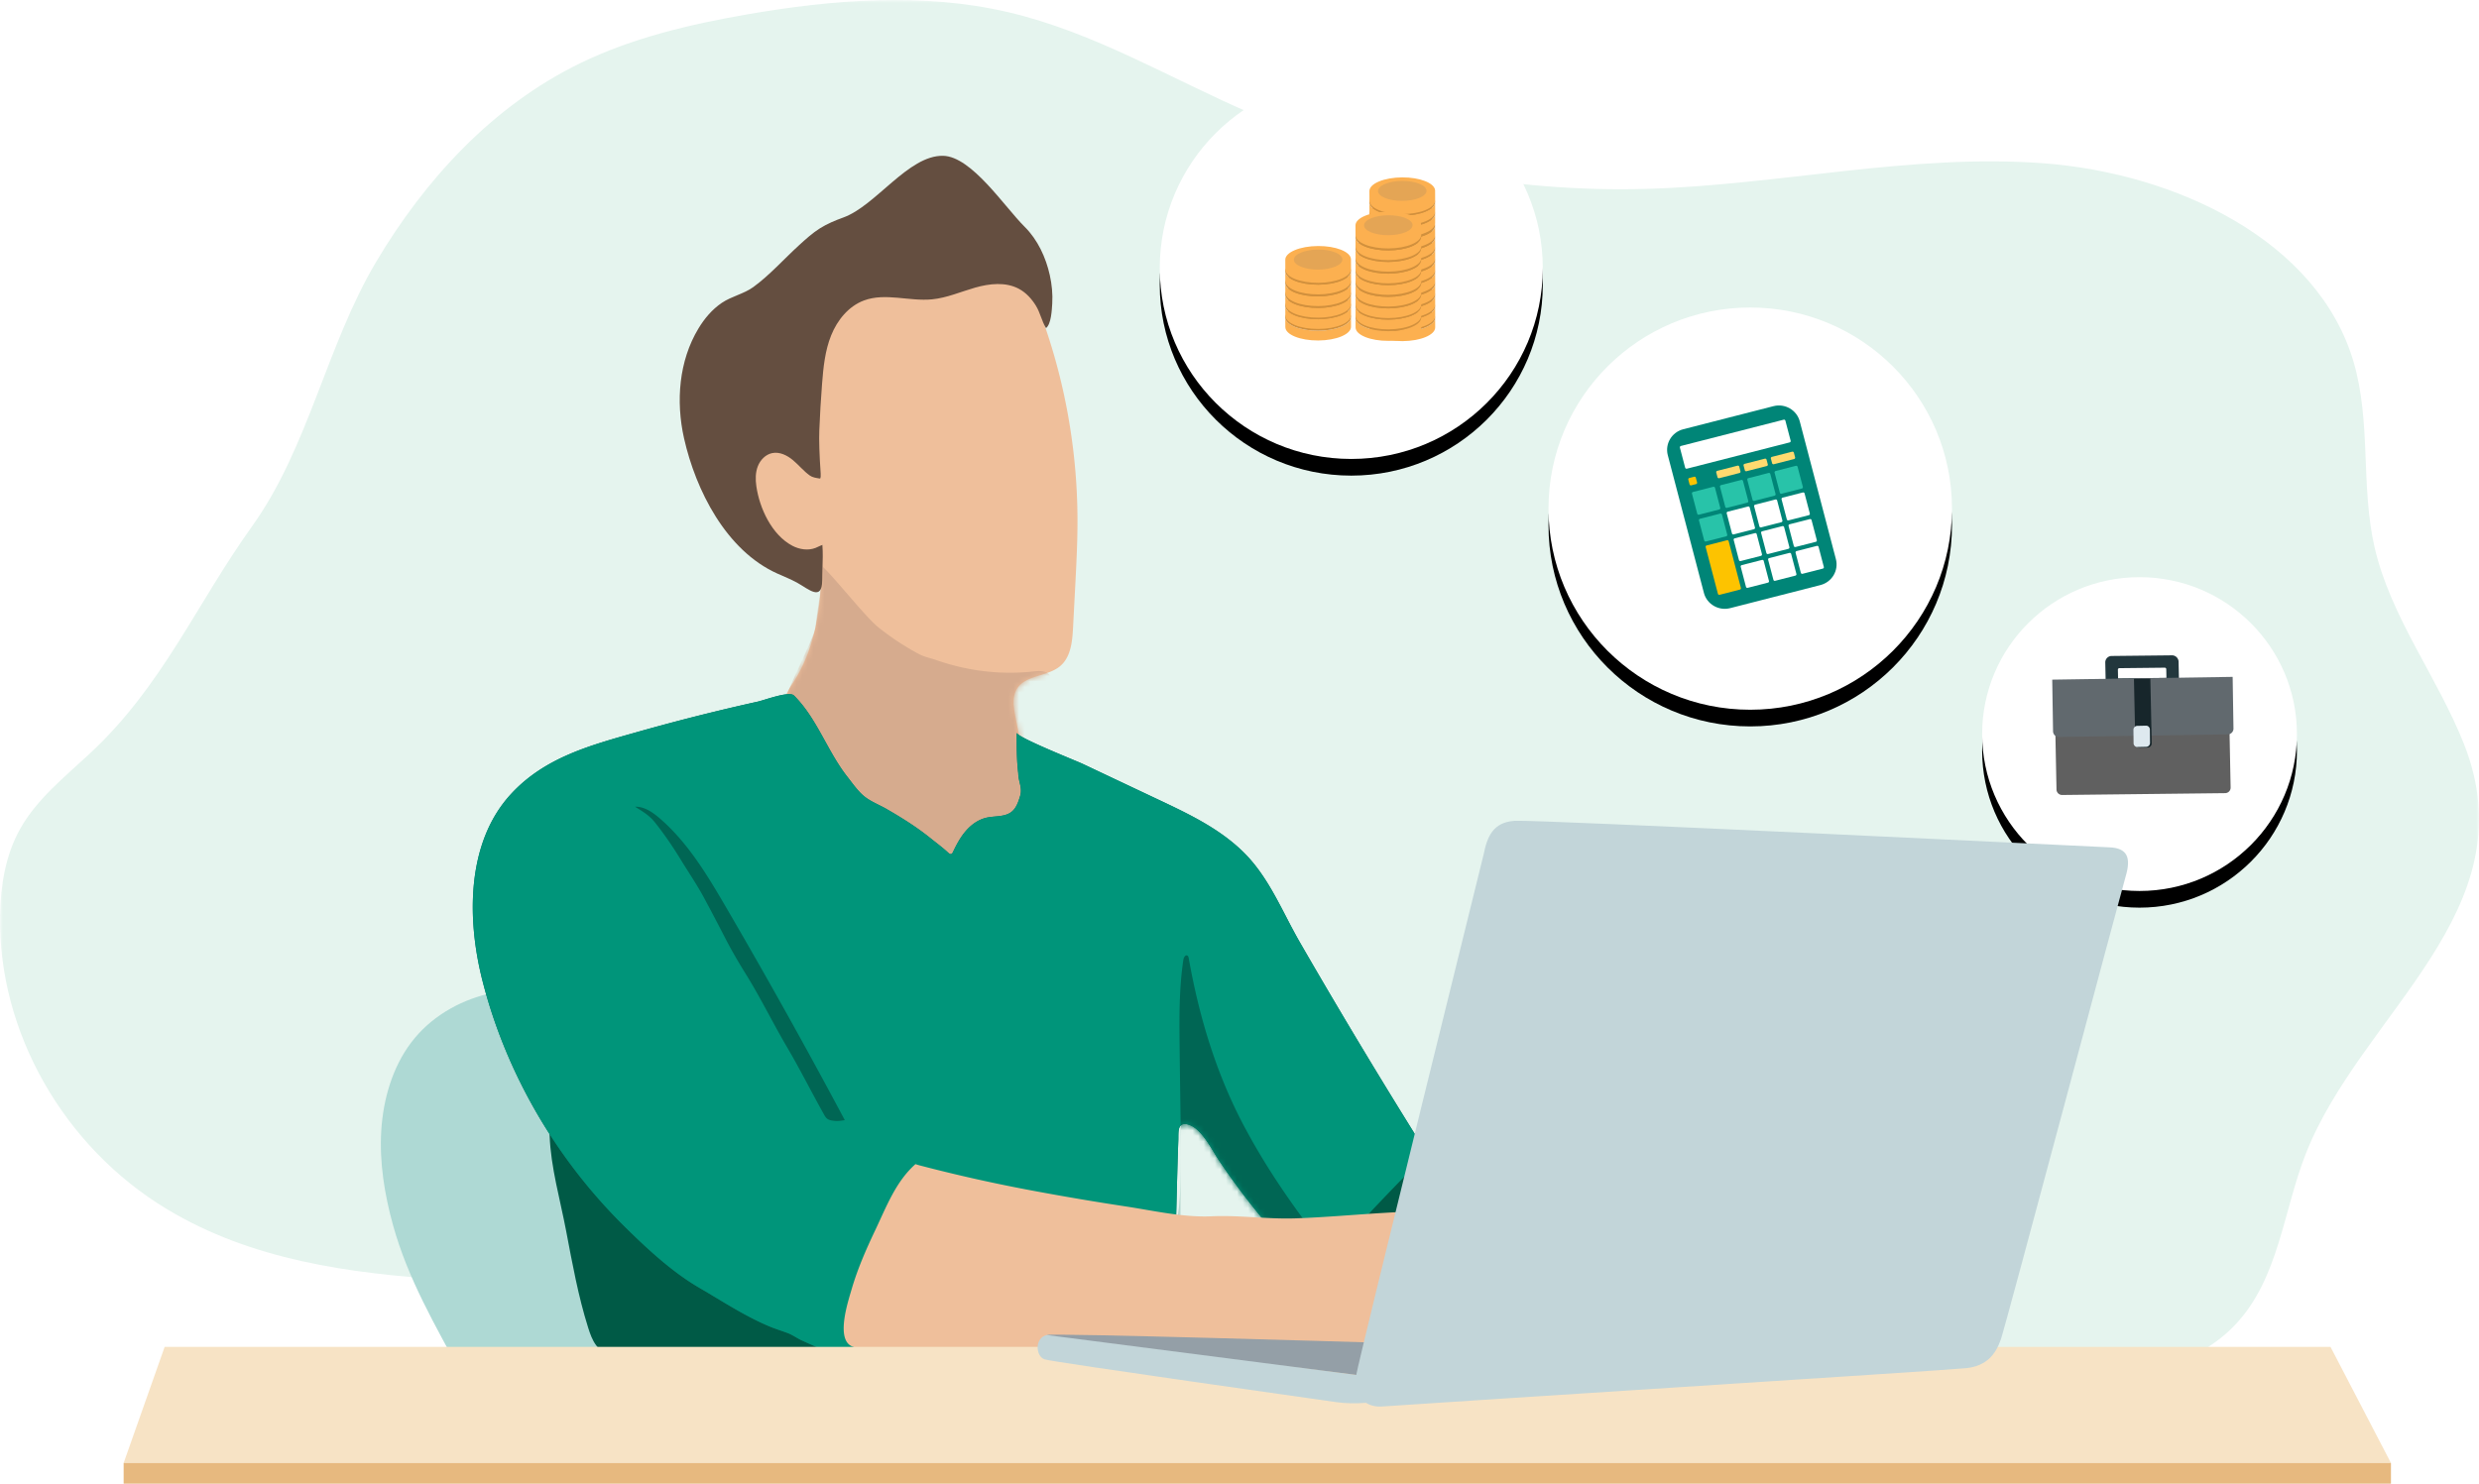 <svg width="446" height="267" viewBox="0 0 446 267" xmlns="http://www.w3.org/2000/svg" xmlns:xlink="http://www.w3.org/1999/xlink">
    <defs>
        <path id="t1qkesrmua" d="M0 0h446v248.087H0z"/>
        <path d="M314.888 127.726c-20.047 0-36.296-16.204-36.296-36.193 0-19.99 16.25-36.193 36.296-36.193s36.296 16.203 36.296 36.193c0 19.989-16.25 36.193-36.296 36.193z" id="xwx6uic68d"/>
        <path d="M243.11 82.594c-19.03 0-34.457-15.382-34.457-34.359 0-18.976 15.426-34.358 34.456-34.358s34.456 15.382 34.456 34.358c0 18.977-15.426 34.359-34.456 34.359z" id="37di2p7dmf"/>
        <path d="M19.974.937C5.706 4.78 6.455 21.985.83 32.753c-.387.74-.782 1.51-.826 2.345-.06 1.123.536 2.191 1.3 3.023.76.833 1.692 1.489 2.51 2.264 4.241 4.023 4.246 10.66 4.057 16.077-.218 6.289-1.48 12.67-4.888 18.058-.911 1.442-2.013 2.985-1.78 4.674.104.748.468 1.435.833 2.097a103.211 103.211 0 0 0 20.753 26.37c2.363 2.16 5.064 4.31 8.261 4.524 2.637.178 5.233-1.041 7.153-2.853 1.92-1.81 3.236-4.167 4.285-6.585 1.354-3.124 2.954-7.015 2.527-10.43-.48-3.862-1.457-7.726-2.18-11.55-.311-1.653-.595-3.48.275-4.92 1.55-2.57 5.535-2.194 7.819-4.147 1.894-1.618 2.161-4.393 2.291-6.878l.385-7.364c.218-4.153.436-8.31.412-12.467a108.037 108.037 0 0 0-3.314-25.9A108.399 108.399 0 0 0 46.73 6.63c-1.416-3.656-3.721-4.775-7.594-5.425C35.347.568 31.473 0 27.643 0c-2.59 0-5.16.26-7.669.937" id="31qk55yp8i"/>
        <path d="M51.24 1.352c-2.38.527-4.755 1.078-7.125 1.65a390.96 390.96 0 0 0-14.561 3.821c-8.387 2.375-16.642 4.551-22.738 11.214-8.065 8.818-7.847 22.653-5.082 33.514 2.839 11.144 7.809 21.724 14.442 31.121A97.288 97.288 0 0 0 27.39 95.886c4.012 3.95 8.503 8.127 13.4 10.97 4.104 2.386 8.088 5.026 12.477 6.882 1.088.46 2.206.804 3.312 1.21.951.35 1.743.956 2.673 1.379 2.504 1.14 5.022 2.25 7.547 3.347 2.454 1.068 4.928 2.123 7.525 2.773 2.319.578 4.707.828 7.083 1.075l7.641.796c3.52.366 7.043.735 10.579.877a84.11 84.11 0 0 0 25.272-2.828c.855-.23 1.769-.515 2.294-1.227.807-1.09.343-2.612-.076-3.902-1.18-3.63-1.325-7.124-1.09-10.932.538-8.678.576-17.347.903-26.027.05-1.32-.205-3.127 1.42-2.898 2.603.369 4.57 4.543 5.829 6.422a127.925 127.925 0 0 0 15.982 19.425h-.001c.882.88 3.495 4.327 4.801 3.928 1.058-.323 2.27-4.134 2.934-5.055a74.306 74.306 0 0 1 2.719-3.536c.961-1.174 12.836-13.08 13.152-12.581a1191.457 1191.457 0 0 1-24.922-41.248c-3.262-5.657-5.566-11.757-10.231-16.336-4.57-4.483-10.496-7.163-16.213-9.865-4.222-1.996-8.445-3.99-12.667-5.987-1.195-.564-11.84-4.781-11.874-5.604 0 2.453-.024 4.859.278 7.303 0 1.496.79 2.57.333 4.08-.317 1.046-.677 2.158-1.535 2.839-1.235.98-3.016.716-4.556 1.074-1.454.34-2.721 1.264-3.693 2.395-.971 1.13-1.677 2.463-2.314 3.81-.058.122-.125.254-.25.312-.207.094-.435-.074-.602-.23-1.016-.95-2.073-1.713-3.15-2.582-2.476-2-5.183-3.695-7.94-5.283-1.26-.727-2.81-1.328-3.941-2.227-1.177-.935-2.171-2.389-3.096-3.564-3.6-4.573-5.485-10.549-9.617-14.636C57.608.07 57.299 0 56.905 0c-1.608 0-4.66 1.129-5.665 1.352" id="d4z0j5oluk"/>
        <path d="M44.115 3.003a390.96 390.96 0 0 0-14.561 3.82c-8.387 2.375-16.642 4.551-22.738 11.214-8.065 8.818-7.847 22.653-5.082 33.514 2.839 11.144 7.809 21.724 14.442 31.121A97.288 97.288 0 0 0 27.39 95.886c4.012 3.95 8.503 8.127 13.4 10.97 4.104 2.386 8.088 5.026 12.477 6.882 1.088.46 2.206.804 3.312 1.21.951.35 1.743.956 2.673 1.379 2.504 1.14 5.022 2.25 7.547 3.347 2.454 1.068 4.928 2.123 7.525 2.773 2.319.578 4.707.828 7.083 1.075l7.641.796c3.52.366 7.043.735 10.579.877a84.11 84.11 0 0 0 25.272-2.828c.855-.23 1.769-.515 2.294-1.227.807-1.09.343-2.612-.076-3.902-1.18-3.63-1.325-7.124-1.09-10.932.538-8.678.576-17.347.903-26.027.05-1.32-.205-3.127 1.42-2.898 2.603.369 4.57 4.543 5.829 6.422a127.925 127.925 0 0 0 15.982 19.425c.88.88 3.494 4.327 4.8 3.928 1.058-.323 2.27-4.134 2.934-5.055a74.306 74.306 0 0 1 2.719-3.536c.961-1.174 12.836-13.08 13.152-12.581a1191.457 1191.457 0 0 1-24.922-41.248c-3.262-5.657-5.566-11.757-10.231-16.336-4.57-4.483-10.496-7.163-16.213-9.865-4.222-1.996-8.445-3.99-12.667-5.987-1.195-.564-11.84-4.781-11.874-5.604 0 2.453-.024 4.859.278 7.303 0 1.496.79 2.57.333 4.08-.317 1.046-.677 2.158-1.535 2.839-1.235.98-3.016.716-4.556 1.074-1.454.34-2.721 1.264-3.693 2.395-.971 1.13-1.677 2.463-2.314 3.81-.058.122-.125.254-.25.312-.207.094-.435-.074-.602-.23-1.016-.95-2.073-1.713-3.15-2.582-2.476-2-5.183-3.695-7.94-5.283-1.26-.727-2.81-1.328-3.941-2.227-1.177-.935-2.171-2.389-3.096-3.564-3.6-4.573-5.485-10.549-9.617-14.636C57.608.07 57.299 0 56.905 0c-1.608 0-4.66 1.129-5.665 1.352-2.38.527-4.755 1.078-7.125 1.65z" id="xh2hwugb7l"/>
        <path d="M362.682 0c-15.639 0-28.318 12.643-28.318 28.237 0 15.595 12.68 28.237 28.318 28.237 15.64 0 28.318-12.642 28.318-28.237C391 12.643 378.322 0 362.682 0z" id="mjpnn2r4uo"/>
        <filter x="-14.5%" y="-10.4%" width="128.9%" height="129%" filterUnits="objectBoundingBox" id="e5c4vcyc4c">
            <feOffset dy="3" in="SourceAlpha" result="shadowOffsetOuter1"/>
            <feGaussianBlur stdDeviation="3" in="shadowOffsetOuter1" result="shadowBlurOuter1"/>
            <feColorMatrix values="0 0 0 0 0 0 0 0 0 0 0 0 0 0 0 0 0 0 0.1 0" in="shadowBlurOuter1"/>
        </filter>
        <filter x="-15.2%" y="-10.9%" width="130.5%" height="130.6%" filterUnits="objectBoundingBox" id="rle54tzrye">
            <feOffset dy="3" in="SourceAlpha" result="shadowOffsetOuter1"/>
            <feGaussianBlur stdDeviation="3" in="shadowOffsetOuter1" result="shadowBlurOuter1"/>
            <feColorMatrix values="0 0 0 0 0 0 0 0 0 0 0 0 0 0 0 0 0 0 0.1 0" in="shadowBlurOuter1"/>
        </filter>
        <filter x="-67.6%" y="-68.8%" width="370.3%" height="237.7%" filterUnits="objectBoundingBox" id="mk4jspusqg">
            <feOffset dx="8" in="SourceAlpha" result="shadowOffsetOuter1"/>
            <feGaussianBlur stdDeviation="4" in="shadowOffsetOuter1" result="shadowBlurOuter1"/>
            <feColorMatrix values="0 0 0 0 0 0 0 0 0 0 0 0 0 0 0 0 0 0 0.059 0" in="shadowBlurOuter1" result="shadowMatrixOuter1"/>
            <feMerge>
                <feMergeNode in="shadowMatrixOuter1"/>
                <feMergeNode in="SourceGraphic"/>
            </feMerge>
        </filter>
        <filter x="-42.3%" y="-58.8%" width="269.1%" height="217.6%" filterUnits="objectBoundingBox" id="3tos75hv0h">
            <feOffset dx="5" in="SourceAlpha" result="shadowOffsetOuter1"/>
            <feGaussianBlur stdDeviation="2.5" in="shadowOffsetOuter1" result="shadowBlurOuter1"/>
            <feColorMatrix values="0 0 0 0 0 0 0 0 0 0 0 0 0 0 0 0 0 0 0.142 0" in="shadowBlurOuter1" result="shadowMatrixOuter1"/>
            <feMerge>
                <feMergeNode in="shadowMatrixOuter1"/>
                <feMergeNode in="SourceGraphic"/>
            </feMerge>
        </filter>
        <filter x="-18.5%" y="-13.3%" width="137.1%" height="137.2%" filterUnits="objectBoundingBox" id="nu0ckqal0n">
            <feOffset dy="3" in="SourceAlpha" result="shadowOffsetOuter1"/>
            <feGaussianBlur stdDeviation="3" in="shadowOffsetOuter1" result="shadowBlurOuter1"/>
            <feColorMatrix values="0 0 0 0 0 0 0 0 0 0 0 0 0 0 0 0 0 0 0.1 0" in="shadowBlurOuter1"/>
        </filter>
    </defs>
    <g fill="none" fill-rule="evenodd">
        <g>
            <mask id="dnapuaib6b" fill="#fff">
                <use xlink:href="#t1qkesrmua"/>
            </mask>
            <path d="M443.285 133.867c-4.78-12.064-13.211-22.829-16.083-35.426-2.495-10.95-.595-22.56-3.778-33.347-6.448-21.841-31.95-33.92-55.767-35.711-23.817-1.79-47.532 3.935-71.412 4.606-24.31.683-48.77-3.968-70.93-13.487-14.602-6.272-28.374-14.676-43.938-18.31-15.338-3.581-31.488-2.288-47.025.41-10.297 1.79-20.583 4.221-29.904 8.743-15.853 7.69-28.027 21.046-36.77 35.768-8.975 15.116-12.167 33.435-22.337 47.614-10.02 13.971-16.065 28.677-29.145 40.848-4.531 4.216-9.52 8.196-12.52 13.504C.993 153.827.105 159.321.008 164.71c-.373 20.939 11.427 41.71 30.061 52.914 30.215 18.169 69.766 9.92 104.681 17.274 15.9 3.348 30.963 10.003 47.077 12.264 26.738 3.751 53.445-4.858 80.183-8.608 27.05-3.794 54.872-2.573 81.438 3.575 10.087 2.334 20.106 5.388 30.48 5.791 10.372.403 21.473-2.278 28.353-9.661 7.69-8.254 8.488-20.217 12.525-30.55 9.92-25.388 40.374-43.826 28.48-73.841z" fill="#E5F4EE" mask="url(#dnapuaib6b)"/>
        </g>
        <g>
            <use fill="#000" filter="url(#e5c4vcyc4c)" xlink:href="#xwx6uic68d"/>
            <use fill="#FFF" xlink:href="#xwx6uic68d"/>
        </g>
        <g fill-rule="nonzero">
            <path d="M306.55 106.696c.537 2.047 2.653 3.278 4.728 2.747l16.237-4.153c2.072-.533 3.32-2.623 2.782-4.672l-6.495-24.776c-.538-2.049-2.654-3.28-4.73-2.749l-16.234 4.155c-2.075.53-3.322 2.622-2.784 4.67l6.497 24.778z" fill="#008577"/>
            <path d="m317.314 100.945.944 3.605a.25.25 0 0 1-.181.304l-3.649.934a.255.255 0 0 1-.307-.18l-.944-3.606a.249.249 0 0 1 .182-.302l3.647-.935a.255.255 0 0 1 .308.18zm4.935-1.264.944 3.607a.248.248 0 0 1-.18.302l-3.649.933a.25.25 0 0 1-.307-.18l-.947-3.603a.25.25 0 0 1 .181-.303l3.651-.934a.255.255 0 0 1 .307.178zm4.934-1.261.946 3.603a.252.252 0 0 1-.18.304l-3.651.934a.254.254 0 0 1-.308-.18l-.944-3.604a.248.248 0 0 1 .18-.302l3.65-.935a.252.252 0 0 1 .307.18zm-11.132-2.297.945 3.606a.253.253 0 0 1-.18.304l-3.652.933a.256.256 0 0 1-.307-.18l-.944-3.604a.253.253 0 0 1 .181-.306l3.648-.933a.256.256 0 0 1 .309.18zm4.933-1.263.946 3.606a.252.252 0 0 1-.181.303l-3.65.935a.252.252 0 0 1-.306-.18l-.946-3.605a.25.25 0 0 1 .18-.305l3.649-.933a.257.257 0 0 1 .308.179zm4.936-1.263.946 3.607a.25.25 0 0 1-.182.303l-3.65.933a.251.251 0 0 1-.306-.18l-.945-3.605a.248.248 0 0 1 .18-.303l3.65-.933a.254.254 0 0 1 .307.178zm-11.126-2.268.944 3.605a.251.251 0 0 1-.182.305l-3.65.933a.255.255 0 0 1-.306-.18l-.945-3.604a.252.252 0 0 1 .181-.304l3.65-.934a.259.259 0 0 1 .308.179zm4.933-1.263.946 3.605a.252.252 0 0 1-.182.305l-3.65.933a.252.252 0 0 1-.305-.179l-.946-3.605a.25.25 0 0 1 .181-.303l3.65-.934a.25.25 0 0 1 .306.178zm4.627-1.441a.254.254 0 0 1 .31.179l.943 3.605a.249.249 0 0 1-.182.303l-3.648.934a.254.254 0 0 1-.307-.18l-.946-3.605a.253.253 0 0 1 .181-.304z" fill="#FFF"/>
            <path d="M309.072 106.861a.255.255 0 0 0 .308.18l3.648-.935a.251.251 0 0 0 .181-.306l-2.2-8.394a.253.253 0 0 0-.309-.18l-3.65.933a.25.25 0 0 0-.18.304l2.202 8.398z" fill="#FDC300"/>
            <path d="M302.419 80.259a.253.253 0 0 0-.184.303l.946 3.605a.255.255 0 0 0 .306.18l18.49-4.731a.247.247 0 0 0 .18-.303l-.944-3.605a.256.256 0 0 0-.307-.18l-18.487 4.73z" fill="#FFF"/>
            <path d="m309.804 92.606.944 3.606a.252.252 0 0 1-.182.303l-3.649.933a.256.256 0 0 1-.309-.179l-.944-3.604a.252.252 0 0 1 .182-.304l3.649-.933a.256.256 0 0 1 .31.178zm-1.257-4.823.944 3.605a.249.249 0 0 1-.18.303l-3.651.934a.253.253 0 0 1-.308-.178l-.946-3.605a.255.255 0 0 1 .182-.305l3.651-.932a.256.256 0 0 1 .308.178zm5.04-1.232.947 3.606a.252.252 0 0 1-.183.302l-3.65.935a.254.254 0 0 1-.306-.18l-.944-3.605a.25.25 0 0 1 .18-.304l3.65-.934a.255.255 0 0 1 .306.18zm4.911-1.257.946 3.607a.247.247 0 0 1-.18.3l-3.649.935a.254.254 0 0 1-.308-.179l-.944-3.604a.25.25 0 0 1 .181-.305l3.648-.933a.254.254 0 0 1 .306.18zm4.6-1.465a.257.257 0 0 1 .309.18l.946 3.606a.25.25 0 0 1-.183.303l-3.65.935a.253.253 0 0 1-.305-.18l-.948-3.605a.256.256 0 0 1 .182-.305z" fill="#28C3A9"/>
            <path d="M308.996 85.879a.253.253 0 0 0 .306.18l3.651-.935a.252.252 0 0 0 .18-.304l-.222-.84a.253.253 0 0 0-.307-.18l-3.65.934a.251.251 0 0 0-.18.304l.222.84zm4.914-1.257a.254.254 0 0 0 .307.178l3.647-.933a.25.25 0 0 0 .182-.302l-.223-.842a.251.251 0 0 0-.305-.18l-3.65.934a.251.251 0 0 0-.18.302l.222.843zm4.912-1.257a.256.256 0 0 0 .307.18l3.649-.936a.25.25 0 0 0 .183-.302l-.222-.841a.257.257 0 0 0-.307-.181l-3.65.935a.251.251 0 0 0-.182.303l.222.842z" fill="#FFDA6F"/>
            <path d="M303.967 87.165a.251.251 0 0 0 .307.179l.87-.222a.252.252 0 0 0 .182-.303l-.221-.84a.254.254 0 0 0-.309-.182l-.869.223a.252.252 0 0 0-.18.304l.22.841z" fill="#FDC300"/>
        </g>
        <g>
            <use fill="#000" filter="url(#rle54tzrye)" xlink:href="#37di2p7dmf"/>
            <use fill="#FFF" xlink:href="#37di2p7dmf"/>
        </g>
        <path d="M252.301 59.65c3.263-.016 5.904-1.119 5.897-2.462l.008 1.74c.008 1.343-2.633 2.446-5.896 2.463-3.265.016-5.916-1.06-5.923-2.404l-.009-1.738c.007 1.342 2.66 2.417 5.923 2.4" fill="#FCB050"/>
        <path d="M252.301 59.65c-3.264.016-5.916-1.06-5.923-2.401-.006-1.343 2.635-2.447 5.899-2.463 3.263-.018 5.912 1.06 5.92 2.402.008 1.343-2.633 2.446-5.896 2.462" fill="#D1903D"/>
        <path d="M252.3 57.584c3.264-.017 5.903-1.119 5.897-2.462l.008 1.74c.01 1.342-2.633 2.446-5.897 2.462-3.263.016-5.914-1.06-5.921-2.403l-.009-1.74c.006 1.344 2.658 2.42 5.922 2.403" fill="#FCB050"/>
        <path d="M252.3 57.584c-3.264.016-5.916-1.059-5.922-2.403-.006-1.342 2.633-2.447 5.898-2.463 3.263-.016 5.913 1.061 5.921 2.404.006 1.343-2.633 2.445-5.897 2.462" fill="#D1903D"/>
        <path d="M252.3 55.558c3.264-.016 5.905-1.118 5.898-2.462l.008 1.74c.008 1.345-2.633 2.446-5.898 2.463-3.263.016-5.914-1.06-5.921-2.403l-.009-1.74c.006 1.344 2.658 2.419 5.922 2.402" fill="#FCB050"/>
        <path d="M252.3 55.558c-3.264.017-5.916-1.058-5.922-2.402-.006-1.343 2.634-2.445 5.898-2.462 3.263-.017 5.913 1.06 5.922 2.402.007 1.344-2.634 2.446-5.898 2.462" fill="#D1903D"/>
        <path d="M252.3 53.487c3.264-.017 5.905-1.12 5.898-2.463l.008 1.74c.008 1.344-2.633 2.445-5.898 2.461-3.263.016-5.914-1.059-5.921-2.402l-.008-1.74c.006 1.344 2.657 2.42 5.921 2.404" fill="#FCB050"/>
        <path d="M252.3 53.487c-3.264.015-5.915-1.06-5.921-2.403-.007-1.343 2.633-2.446 5.897-2.462 3.264-.017 5.916 1.059 5.922 2.402.007 1.343-2.634 2.446-5.898 2.463" fill="#D1903D"/>
        <path d="M252.3 51.386c3.264-.019 5.905-1.12 5.898-2.463l.008 1.74c.008 1.344-2.633 2.446-5.898 2.463-3.262.016-5.914-1.058-5.921-2.402l-.008-1.74c.006 1.342 2.658 2.419 5.921 2.402" fill="#FCB050"/>
        <path d="M252.3 51.386c-3.263.017-5.915-1.06-5.921-2.403-.007-1.343 2.634-2.445 5.897-2.462 3.264-.016 5.916 1.06 5.922 2.402.007 1.344-2.634 2.444-5.898 2.463" fill="#D1903D"/>
        <path d="M252.3 49.314c3.264-.017 5.905-1.118 5.898-2.462l.008 1.74c.008 1.343-2.633 2.445-5.898 2.462-3.263.017-5.914-1.058-5.921-2.401l-.008-1.741c.006 1.343 2.658 2.418 5.921 2.402" fill="#FCB050"/>
        <path d="M252.3 49.314c-3.263.016-5.915-1.06-5.921-2.402-.007-1.343 2.634-2.446 5.897-2.463 3.264-.016 5.913 1.06 5.922 2.403.007 1.344-2.634 2.445-5.898 2.462" fill="#D1903D"/>
        <g>
            <path d="M252.3 47.214c3.264-.016 5.904-1.119 5.898-2.462l.008 1.74c.008 1.344-2.634 2.445-5.898 2.46-3.263.018-5.914-1.057-5.921-2.4l-.009-1.74c.006 1.343 2.658 2.42 5.922 2.402" fill="#FCB050"/>
            <path d="M252.3 47.214c-3.264.018-5.916-1.06-5.922-2.402-.006-1.343 2.634-2.447 5.898-2.463 3.263-.016 5.913 1.059 5.922 2.403.006 1.343-2.634 2.446-5.898 2.462" fill="#D1903D"/>
        </g>
        <g>
            <path d="M252.296 45.142c3.265-.017 5.904-1.119 5.897-2.462l.009 1.74c.006 1.343-2.632 2.446-5.898 2.463-3.263.016-5.914-1.06-5.921-2.404l-.01-1.738c.007 1.342 2.659 2.419 5.923 2.4" fill="#FCB050"/>
            <path d="M252.296 45.142c-3.264.018-5.916-1.06-5.922-2.401-.006-1.344 2.634-2.446 5.897-2.464 3.264-.016 5.916 1.06 5.922 2.403.007 1.343-2.632 2.445-5.897 2.462" fill="#D1903D"/>
        </g>
        <g>
            <path d="M252.292 43.041c3.263-.015 5.903-1.118 5.896-2.462l.01 1.741c.007 1.342-2.634 2.446-5.898 2.462-3.264.016-5.916-1.059-5.922-2.402l-.009-1.74c.006 1.344 2.659 2.419 5.923 2.401" fill="#FCB050"/>
            <path d="M252.292 43.041c-3.264.018-5.917-1.057-5.923-2.4-.007-1.345 2.634-2.447 5.898-2.463 3.264-.017 5.916 1.059 5.92 2.401.008 1.344-2.632 2.447-5.895 2.462" fill="#D1903D"/>
        </g>
        <g>
            <path d="M252.297 40.88c3.263-.016 5.903-1.12 5.896-2.464l.008 1.74c.008 1.344-2.633 2.448-5.895 2.464-3.266.016-5.916-1.06-5.924-2.404l-.008-1.738c.006 1.342 2.659 2.418 5.923 2.401" fill="#FCB050"/>
            <path d="M252.297 40.88c-3.264.016-5.917-1.06-5.923-2.402-.007-1.343 2.634-2.447 5.898-2.463 3.264-.017 5.913 1.06 5.92 2.401.008 1.345-2.632 2.448-5.895 2.463" fill="#D1903D"/>
        </g>
        <g>
            <path d="M252.296 38.813c3.263-.016 5.902-1.118 5.896-2.463l.009 1.74c.008 1.344-2.633 2.447-5.897 2.464-3.264.015-5.915-1.061-5.921-2.403l-.01-1.74c.007 1.344 2.658 2.419 5.923 2.402" fill="#FCB050"/>
            <path d="M252.296 38.813c-3.265.017-5.916-1.058-5.922-2.402-.007-1.344 2.632-2.448 5.897-2.464 3.264-.016 5.914 1.061 5.921 2.403.006 1.345-2.633 2.447-5.896 2.463" fill="#D1903D"/>
        </g>
        <g>
            <path d="M252.271 31.923c3.171-.016 5.762 1 5.915 2.288l.007.114.008 1.74c.008 1.345-2.632 2.446-5.897 2.463-3.263.016-5.915-1.059-5.921-2.404l-.01-1.739c-.006-1.343 2.634-2.445 5.898-2.462z" fill="#FCB050"/>
            <path d="M252.292 36.15c-2.41.013-4.367-.78-4.372-1.773-.006-.992 1.944-1.804 4.355-1.818 2.408-.012 4.367.783 4.373 1.775.005.991-1.946 1.804-4.356 1.817" fill="#E4A555"/>
        </g>
        <g filter="url(#mk4jspusqg)" transform="translate(235.866 38.098)">
            <path d="M5.932 21.5c3.263-.015 5.903-1.12 5.897-2.465l.008 1.742c.008 1.345-2.633 2.45-5.896 2.466-3.265.017-5.916-1.06-5.923-2.406l-.01-1.74c.007 1.343 2.66 2.42 5.924 2.404" fill="#FCB050"/>
            <path d="M5.932 21.5C2.668 21.518.015 20.44.01 19.097c-.007-1.345 2.635-2.45 5.899-2.466 3.263-.018 5.913 1.062 5.92 2.405.007 1.345-2.633 2.45-5.896 2.466" fill="#D1903D"/>
            <path d="M5.931 19.431c3.264-.016 5.903-1.12 5.897-2.464l.008 1.74c.009 1.345-2.633 2.45-5.897 2.468-3.263.015-5.915-1.062-5.921-2.407l-.009-1.742c.006 1.346 2.657 2.423 5.922 2.405" fill="#FCB050"/>
            <path d="M5.931 19.431C2.666 19.45.015 18.372.009 17.026c-.007-1.345 2.633-2.45 5.897-2.466 3.265-.016 5.915 1.062 5.922 2.407.006 1.344-2.633 2.448-5.897 2.464" fill="#D1903D"/>
            <path d="M5.931 17.403c3.264-.015 5.905-1.119 5.898-2.465l.007 1.741c.009 1.348-2.632 2.45-5.897 2.467-3.263.016-5.915-1.06-5.921-2.406l-.009-1.742c.006 1.345 2.657 2.422 5.922 2.405" fill="#FCB050"/>
            <path d="M5.931 17.403c-3.265.017-5.916-1.06-5.922-2.405-.007-1.345 2.634-2.449 5.897-2.465 3.265-.016 5.915 1.06 5.923 2.405.007 1.346-2.634 2.45-5.898 2.465" fill="#D1903D"/>
            <path d="M5.931 15.329c3.264-.017 5.905-1.121 5.898-2.466l.007 1.742c.009 1.347-2.632 2.448-5.897 2.466-3.263.015-5.914-1.06-5.921-2.406L.01 12.923c.006 1.345 2.656 2.422 5.921 2.406" fill="#FCB050"/>
            <path d="M5.931 15.329C2.666 15.345.016 14.268.01 12.923c-.008-1.344 2.633-2.449 5.896-2.465 3.265-.017 5.917 1.061 5.923 2.405.007 1.345-2.634 2.45-5.898 2.466" fill="#D1903D"/>
            <path d="M5.931 13.225c3.264-.017 5.905-1.12 5.898-2.465l.007 1.743c.009 1.345-2.632 2.448-5.897 2.465-3.263.016-5.914-1.06-5.921-2.405L.01 10.82c.006 1.345 2.658 2.422 5.921 2.405" fill="#FCB050"/>
            <path d="M5.931 13.225C2.668 13.242.016 12.165.01 10.82.002 9.475 2.643 8.372 5.906 8.354c3.265-.016 5.917 1.062 5.923 2.406.007 1.345-2.634 2.448-5.898 2.465" fill="#D1903D"/>
            <g>
                <path d="M5.931 11.15c3.264-.016 5.905-1.119 5.898-2.465l.007 1.744c.009 1.344-2.632 2.448-5.897 2.464C2.676 12.91.025 11.835.018 10.49L.01 8.746c.006 1.345 2.658 2.422 5.921 2.405" fill="#FCB050"/>
                <path d="M5.931 11.15C2.668 11.169.016 10.09.01 8.747.002 7.402 2.643 6.296 5.906 6.28c3.265-.016 5.915 1.062 5.923 2.405.007 1.346-2.634 2.45-5.898 2.466" fill="#D1903D"/>
            </g>
            <g>
                <path d="M5.931 9.048c3.264-.016 5.904-1.12 5.898-2.465l.007 1.743c.009 1.345-2.633 2.448-5.897 2.464C2.676 10.806.024 9.73.018 8.385L.009 6.644c.006 1.344 2.657 2.422 5.922 2.404" fill="#FCB050"/>
                <path d="M5.931 9.048C2.666 9.066.015 7.988.009 6.644.002 5.299 2.643 4.192 5.906 4.177c3.265-.017 5.915 1.06 5.923 2.406.006 1.345-2.634 2.45-5.898 2.465" fill="#D1903D"/>
            </g>
            <g>
                <path d="M5.927 6.974c3.264-.017 5.904-1.12 5.897-2.465l.008 1.742C11.84 7.596 9.201 8.7 5.935 8.716 2.672 8.732.021 7.656.014 6.31l-.01-1.741C.012 5.913 2.663 6.99 5.928 6.974" fill="#FCB050"/>
                <path d="M5.927 6.974C2.662 6.99.01 5.914.005 4.569-.001 3.223 2.639 2.12 5.902 2.103c3.264-.016 5.915 1.061 5.922 2.406.007 1.345-2.633 2.448-5.897 2.465" fill="#D1903D"/>
            </g>
            <g>
                <path d="M5.897 0c3.17-.017 5.764 1 5.915 2.29l.007.115.01 1.743c.006 1.344-2.634 2.449-5.898 2.465C2.666 6.63.015 5.553.008 4.208L0 2.465C-.007 1.12 2.634.017 5.897 0z" fill="#FCB050"/>
                <path d="M5.918 4.233c-2.41.013-4.368-.782-4.372-1.776C1.54 1.463 3.49.65 5.9.637c2.41-.013 4.368.782 4.373 1.777.005.992-1.946 1.807-4.356 1.819" fill="#E4A555"/>
            </g>
        </g>
        <g filter="url(#3tos75hv0h)" transform="translate(226.238 44.273)">
            <path d="M5.922 15.254c3.264-.016 5.903-1.122 5.897-2.47l.008 1.746c.007 1.348-2.633 2.455-5.897 2.472C2.666 17.017.015 15.94.008 14.59L0 12.844c.006 1.347 2.658 2.427 5.922 2.41" fill="#FCB050"/>
            <path d="M5.922 15.254C2.658 15.271.006 14.191 0 12.844c-.008-1.348 2.634-2.454 5.898-2.471 3.263-.016 5.913 1.064 5.921 2.41.006 1.35-2.633 2.455-5.897 2.471" fill="#D1903D"/>
            <path d="M5.922 13.18c3.262-.015 5.903-1.122 5.896-2.47l.009 1.746c.007 1.349-2.634 2.454-5.899 2.472-3.262.016-5.913-1.064-5.92-2.412L0 10.77c.005 1.349 2.657 2.427 5.922 2.41" fill="#FCB050"/>
            <path d="M5.922 13.18C2.657 13.198.005 12.12 0 10.77c-.008-1.348 2.633-2.455 5.896-2.473 3.264-.015 5.915 1.066 5.922 2.413.007 1.348-2.634 2.455-5.896 2.47" fill="#D1903D"/>
            <path d="M5.922 11.149c3.262-.016 5.903-1.122 5.897-2.472l.01 1.746c.005 1.35-2.635 2.455-5.9 2.471-3.263.018-5.914-1.06-5.921-2.41L0 8.737c.005 1.35 2.657 2.428 5.922 2.412" fill="#FCB050"/>
            <path d="M5.922 11.149C2.657 11.165.005 10.087 0 8.737c-.008-1.347 2.633-2.454 5.896-2.47 3.264-.017 5.915 1.063 5.923 2.41.006 1.35-2.635 2.456-5.897 2.472" fill="#D1903D"/>
            <g>
                <path d="M5.922 9.07c3.262-.018 5.903-1.124 5.897-2.472l.01 1.745c.005 1.35-2.635 2.455-5.9 2.472C2.665 10.83.014 9.753.007 8.403L0 6.658C.006 8.006 2.657 9.086 5.922 9.07" fill="#FCB050"/>
                <path d="M5.922 9.07C2.657 9.086.006 8.006 0 6.658c-.007-1.348 2.633-2.453 5.896-2.47 3.264-.016 5.916 1.062 5.923 2.41.006 1.348-2.635 2.454-5.897 2.472" fill="#D1903D"/>
            </g>
            <g>
                <path d="M5.922 6.961c3.264-.017 5.903-1.124 5.897-2.471l.01 1.747c.005 1.348-2.635 2.453-5.9 2.47C2.666 8.724.014 7.645.007 6.297L0 4.55C.006 5.898 2.658 6.978 5.922 6.96" fill="#FCB050"/>
                <path d="M5.922 6.961C2.658 6.978.006 5.898 0 4.55c-.007-1.348 2.634-2.454 5.896-2.47 3.265-.018 5.916 1.062 5.923 2.41.006 1.347-2.633 2.454-5.897 2.471" fill="#D1903D"/>
            </g>
            <g>
                <path d="M5.896 0c3.17-.015 5.763 1.003 5.916 2.297l.007.115.01 1.747c.005 1.346-2.635 2.452-5.9 2.47C2.665 6.645.014 5.566.007 4.219L0 2.471C-.007 1.124 2.634.017 5.896 0z" fill="#FCB050"/>
                <path d="M5.918 4.244c-2.41.013-4.369-.785-4.373-1.78C1.54 1.47 3.491.652 5.9.64c2.411-.013 4.369.784 4.375 1.779.004.995-1.946 1.812-4.356 1.825" fill="#E4A555"/>
            </g>
        </g>
        <path d="M142.816 122.671c-.911 1.442-2.014 2.985-1.78 4.673.104.75.468 1.435.831 2.098a103.174 103.174 0 0 0 20.754 26.37c2.364 2.16 5.065 4.31 8.262 4.525 2.636.178 5.233-1.042 7.152-2.854 1.92-1.81 3.236-4.166 4.285-6.585 1.355-3.124 2.954-7.015 2.528-10.432-.482-3.86-1.457-7.724-2.18-11.548-.311-1.653-.596-3.48.275-4.921 1.55-2.57 5.535-2.193 7.818-4.145 1.894-1.62 2.161-4.394 2.29-6.88.13-2.453.258-4.908.387-7.363.217-4.153.435-8.31.411-12.469a108.191 108.191 0 0 0-7.29-38.36c-1.415-3.656-3.718-4.776-7.592-5.425-6.35-1.065-12.944-1.943-19.16-.268-14.268 3.845-13.52 21.048-19.145 31.817-.387.74-.783 1.51-.826 2.345-.059 1.124.537 2.191 1.3 3.024.761.831 1.693 1.488 2.51 2.263 4.242 4.023 4.246 10.66 4.058 16.077-.218 6.289-1.481 12.671-4.888 18.058" fill="#EFBF9B"/>
        <g transform="translate(139.832 48.151)">
            <mask id="l9vo882gaj" fill="#fff">
                <use xlink:href="#31qk55yp8i"/>
            </mask>
            <path d="M18.194 64.742c-2.28-1.822-7.973-9.06-10.114-11 .479.433-.954 8.25-1.194 10.974-.171 1.94-5.998 12.555-5.683 14.478.644 3.939 2.785 6.434 4.187 10.173 2.826 7.545 17.317 6.956 20.862 14.027 1.256 2.334 2.719 4.604 4.7 6.372 1.979 1.768 4.533 3.007 7.19 2.996 2.659-.014 5.372-1.44 6.512-3.833.429-.9.626-1.888.81-2.867a138.576 138.576 0 0 0 2.095-16.695c.138-2.157.604-4.274.616-6.415.014-2.646.285-5.242.994-7.8.105-.377.219-.768.153-1.153-.111-.653-.727-1.128-1.373-1.29-.644-.16-1.323-.075-1.984-.006-5.823.617-11.774-.114-17.295-2.048-1.06-.372-2.156-.557-3.151-1.087a47.824 47.824 0 0 1-7.325-4.826z" fill="#D6AB8E" mask="url(#l9vo882gaj)"/>
        </g>
        <g>
            <path d="M147.112 89.301c.081 2.232.076 4.467.547 6.66.6 2.788.282 5.655.265 8.484-.024 3.832-2.455 1.564-4.448.457-1.156-.643-2.424-1.146-3.634-1.688-9.19-4.127-14.67-14.968-16.779-24.351-1.49-6.632-.924-13.907 2.587-19.732 1.088-1.805 2.46-3.442 4.217-4.63 1.766-1.193 3.96-1.603 5.67-2.846 2.924-2.127 5.55-5.087 8.24-7.54 1.19-1.083 2.389-2.176 3.752-3.033 1.307-.822 2.743-1.415 4.193-1.94 5.869-2.12 11.692-11.209 17.934-11.103 5.137.087 11.053 9.17 14.698 12.782 2.348 2.328 3.813 5.52 4.522 8.712.371 1.677.54 3.408.434 5.124-.07 1.103-.186 3.687-1.119 4.388-.752-1.2-1.036-2.752-1.802-4.003-.771-1.259-1.785-2.384-3.104-3.082-2.372-1.255-5.268-.932-7.85-.198-2.58.734-5.082 1.85-7.752 2.108-4.09.397-8.385-1.231-12.236.199-2.78 1.03-4.806 3.538-5.91 6.282-1.106 2.744-1.405 5.733-1.635 8.68-.218 2.795-.384 5.591-.497 8.39-.071 1.773.01 4.373.246 7.8.033.433-.001.743-.104.927-.284.516-1.05.562-1.565.277-.515-.286-.855-.795-1.234-1.246-.378-.452-.87-.883-1.458-.9" fill="#644E40"/>
            <path d="M145.692 85.575c-1.11-.792-1.972-1.878-3.016-2.753-1.045-.875-2.402-1.555-3.74-1.284-1.196.241-2.146 1.227-2.591 2.36-.445 1.132-.444 2.394-.271 3.598.566 3.958 2.773 8.76 6.472 10.716 1.275.673 2.836.916 4.181.391.44-.173.85-.422 1.305-.553.772-.22 1.594-.08 2.382.062.12.022-.441-7.476-.557-8.16-.155-.916-.218-2.91-.976-3.45-.702-.5-2.265-.268-3.189-.927" fill="#EFBF9B"/>
            <path d="M109.786 234.66c-.313.747-.308 1.604-.37 2.427-.2 2.695-1.158 5.236-2.105 7.721-.116.303-.234.612-.437.847-.534.615-1.416.517-2.175.423-6.733-.843-13.42 2.1-20.214 2.13-.284.002-.58-.002-.834-.146-.306-.174-.5-.521-.677-.853-4.65-8.683-9.57-16.986-12.273-26.759-1.519-5.493-2.458-11.257-2.105-16.997.353-5.74 2.071-11.471 5.388-15.847 3.451-4.554 8.446-7.396 13.633-8.704 2.07-.523 3.854 2.409 5.075 4.363 1.221 1.953 2.047 4.178 2.862 6.384l4.864 13.155c1.848 4.998 3.701 10.012 4.973 15.233.774 3.174 1.343 6.456 2.716 9.36.986 2.086 2.574 5.125 1.68 7.262" fill="#AED9D4"/>
            <path d="M141.118 237.625c-1.19-2.63-3.78-2.988-5.657-5.184-3.615-4.233-8.889-6.61-13.481-9.766-7.978-5.482-13.15-13.514-20.294-19.814-1.78-1.569-2.887-.674-2.805 1.493.218 5.76 1.893 11.489 2.97 17.154 1.105 5.814 2.18 11.776 3.967 17.44.347 1.097.732 2.204 1.415 3.13 1.224 1.658 2.6 1.509 4.401 1.739 2.185.278 4.333.68 6.534.856 4.304.342 8.629.288 12.942.148 1.772-.057 3.562-.105 5.304.23.986.187 5.848-.562 6.811-.843 2.491-.73 7.049-2.017 6.371-3.515l-8.478-3.068z" fill="#005A46"/>
            <path d="M211.089 231.228c.537-8.677.575-17.347.903-26.027.05-1.32-.205-3.127 1.419-2.898 2.604.368 4.57 4.543 5.829 6.421a127.946 127.946 0 0 0 15.98 19.426c.884.88 3.497 4.327 4.802 3.928 1.057-.322 2.27-4.135 2.935-5.056a72.902 72.902 0 0 1 2.719-3.535c.96-1.175 12.835-13.081 13.15-12.58a1193.172 1193.172 0 0 1-24.92-41.25c-3.263-5.656-5.566-11.755-10.232-16.334-4.57-4.485-10.496-7.164-16.212-9.865l-12.667-5.986c-1.2-.569-11.913-4.811-11.875-5.613 0 2.455-.025 4.863.279 7.31 0 1.495.789 2.57.332 4.08-.317 1.046-.677 2.158-1.534 2.84-1.237.98-3.017.714-4.557 1.074-1.454.34-2.721 1.264-3.692 2.395-.973 1.13-1.678 2.462-2.315 3.81-.058.121-.125.254-.25.31-.207.096-.435-.073-.602-.229-1.015-.95-2.072-1.713-3.15-2.583-2.476-1.999-5.183-3.694-7.94-5.283-1.26-.726-2.81-1.327-3.941-2.227-1.177-.933-2.171-2.388-3.096-3.563-3.601-4.574-5.484-10.548-9.617-14.636-.855-.844-5.282.839-6.537 1.117a388.357 388.357 0 0 0-21.685 5.472c-8.387 2.374-16.643 4.55-22.738 11.213-8.065 8.818-7.847 22.653-5.081 33.513 2.837 11.145 7.807 21.725 14.441 31.123a97.22 97.22 0 0 0 11.215 13.213c4.011 3.95 8.502 8.127 13.397 10.971 4.106 2.386 8.09 5.025 12.479 6.882 1.087.459 2.206.803 3.312 1.209.951.35 1.744.956 2.673 1.378 2.504 1.14 5.022 2.251 7.546 3.348 2.455 1.068 4.929 2.122 7.527 2.772 2.318.58 4.705.829 7.082 1.076l7.642.795c3.52.367 7.041.735 10.579.878a84.172 84.172 0 0 0 25.271-2.827c.855-.23 1.77-.517 2.295-1.227.806-1.09.342-2.614-.078-3.902-1.18-3.63-1.324-7.126-1.088-10.933" fill="#0E7264"/>
        </g>
        <g>
            <g transform="translate(85.061 124.922)">
                <mask id="q1c9580zym" fill="#fff">
                    <use xlink:href="#xh2hwugb7l"/>
                </mask>
                <use fill="#00957A" xlink:href="#xh2hwugb7l"/>
                <path d="M128.806 47.53c-.035-.182-.081-.386-.242-.479-.354-.2-.663.331-.723.732-.765 5.074-.732 10.229-.677 15.359.039 3.548.086 7.096.134 10.642.02 1.443.04 2.883.058 4.324.048 3.512.095 7.027-.057 10.537-.1 2.304-.286 4.61-.65 6.887-.356 2.217-.411 4.183-.27 6.443.275 4.381.893 8.75 2.053 12.99.823 3.006 2.122 6.19 4.864 7.682 3.376 1.835 7.707.35 10.615-2.157 2.907-2.507 4.903-5.89 7.523-8.697 1.361-1.459 2.892-2.76 4.179-4.284 2.378-2.816 1.19-3.587-.883-6.163a205.2 205.2 0 0 1-5.666-7.364c-3.495-4.775-6.751-9.73-9.589-14.923-5.454-9.858-8.716-20.51-10.67-31.53zM66.928 76.657a1135.756 1135.756 0 0 0-21.422-38.405c-3.353-5.748-6.845-11.573-11.892-15.917-1.266-1.088-2.758-2.122-4.428-2.079 1.47.92 2.556 1.534 3.635 2.89 1.68 2.114 3.196 4.351 4.604 6.654 1.384 2.264 2.902 4.482 4.157 6.813a430.226 430.226 0 0 1 3.789 7.205c1.173 2.283 2.405 4.39 3.758 6.568 2.659 4.281 4.867 8.817 7.418 13.16 2.33 3.96 4.387 8.082 6.636 12.093.154.275.314.559.563.756.357.283.836.344 1.289.394.607.068 1.293-.014 1.893-.132" fill="#006654" mask="url(#q1c9580zym)"/>
            </g>
        </g>
        <g>
            <path d="M250.667 213.806c1.973-2.051 3.976-4.128 6.423-5.585.253-.15.532-.3.826-.278 1.087.08 2.435 2.619 2.967 3.433a21.349 21.349 0 0 1 2.241 4.54c.29.82.528 1.725.23 2.542-.184.51-.56.927-.94 1.316a24.954 24.954 0 0 1-7.445 5.25c-2.586 1.185-5.375 1.937-7.858 3.342-2.616 1.48-3.371 3.535-5.027 5.88-.392.555-.794 1.126-1.366 1.493-1.422.913-3.911.354-4.817-1.093-.927-1.476.32-3.344 1.103-4.589 2.409-3.836 5.345-7.332 8.394-10.674 1.724-1.89 3.496-3.733 5.27-5.577" fill="#005A46"/>
            <path d="M252.316 218.105c-.98.04-1.96.09-2.938.147-5.447.312-10.882.82-16.336 1.006-5.036.171-10.117-.599-15.09-.369-5.065.236-10.539-1.043-15.548-1.795a490.128 490.128 0 0 1-16.07-2.717 289.582 289.582 0 0 1-20.913-4.658 10.306 10.306 0 0 1-.717-.222c-3.53 3.13-5.184 7.567-7.227 11.865-1.64 3.45-3.186 6.97-4.255 10.642-.628 2.15-2.578 8.068-.498 9.936.301.27.688.42 1.073.54 3.396 1.069 7.086.22 10.553.388 14.518.707 29.03.595 43.536.572 1.427-.004 2.866-.007 4.27-.27 1.59-.299 3.1-.925 4.658-1.365 2.328-.656 4.175.266 6.586.463 2.947.24 6.435-.039 9.392-.076 4.757-.061 10.162 3.243 14.425 1.133.958-.473 6.5 2.409 4.244-2.116-.798-1.6.987-3.156 2.373-2.022a27.378 27.378 0 0 0 6.404 3.907c.735.318 1.561.609 2.32.353 1.067-.358 1.53-1.696 1.287-2.792-.243-1.095-1-1.996-1.74-2.84a177.963 177.963 0 0 0-7.978-8.53c3.72-.076 7.021 2.163 10.29 3.934.954.516 1.97 1.01 3.053 1.017 1.085.007 2.248-.618 2.512-1.667.208-.83-.173-1.68-.548-2.45-1.364-2.803-2.76-5.598-4.238-8.345-1.205-2.236-3.3-2.877-5.782-3.358-2.33-.453-4.726-.41-7.098-.311z" fill="#EFBF9B"/>
            <path fill="#F7E3C5" d="M430.16 263.284H22.244l7.38-20.903H419.28z"/>
            <g transform="translate(22.245 103.87)">
                <use fill="#000" filter="url(#nu0ckqal0n)" xlink:href="#mjpnn2r4uo"/>
                <use fill="#FFF" xlink:href="#mjpnn2r4uo"/>
            </g>
            <path d="m381.034 120.513.032 1.575 8.701-.094-.033-1.574a.27.27 0 0 0-.275-.263l-8.161.088a.264.264 0 0 0-.264.268zm-2.166 3.807-.105-5.1a1.152 1.152 0 0 1 1.151-1.169l10.839-.116a1.18 1.18 0 0 1 1.199 1.143l.104 5.1-13.188.142z" fill="#22373D"/>
            <path d="m400.327 142.736-29.31.332a1.013 1.013 0 0 1-1.03-.984l-.281-14.123 31.328-.354.281 14.123c.011.549-.431 1-.988 1.006" fill="#606060"/>
            <path d="M370.426 132.628a1.042 1.042 0 0 1-1.059-1.025l-.147-9.293 32.46-.499.147 9.294a1.04 1.04 0 0 1-1.025 1.056l-30.376.467z" fill="#61696E"/>
            <path d="m386.366 134.53-1.404.015a.778.778 0 0 1-.79-.752l-.25-11.609 2.953-.03.248 11.61c.01.42-.33.763-.757.767" fill="#17262B"/>
            <path d="m386.132 134.404-1.581.033a.686.686 0 0 1-.696-.687l-.025-2.406a.704.704 0 0 1 .682-.716l1.58-.033c.38-.008.693.3.697.687l.025 2.406a.704.704 0 0 1-.682.716" fill="#DEE9EF"/>
            <path d="M245.765 252.457c-1.726.127-3.72.127-5.448-.138-1.729-.265-50.79-7.16-52.386-7.69-1.595-.53-1.861-3.844.4-4.375 2.26-.53 52.847 6.94 55.674 7.183 2.827.242 1.76 5.02 1.76 5.02" fill="#C2D5D9"/>
            <path d="M188.33 240.254c.93-.397 57.632 1.326 57.632 1.326l4.193 5.966-6.15-.11-55.675-7.182z" fill="#949FA7"/>
            <path d="M266.908 153.814c.665-3.315 1.729-5.834 5.584-6.099 3.856-.265 103.707 4.64 107.031 4.773 3.324.132 3.856 1.988 2.925 5.17-.93 3.182-21.539 80.707-22.47 83.375-.93 2.668-2.526 4.79-6.249 5.187-3.722.398-101.184 6.585-105.036 6.894-2.418.196-5.318-1.193-4.688-5.678.316-2.248 22.903-93.622 22.903-93.622" fill="#C2D5D9"/>
        </g>
        <g fill="#E7B97F">
            <path d="M22.245 267H430.16v-3.716H22.245z"/>
        </g>
    </g>
</svg>

